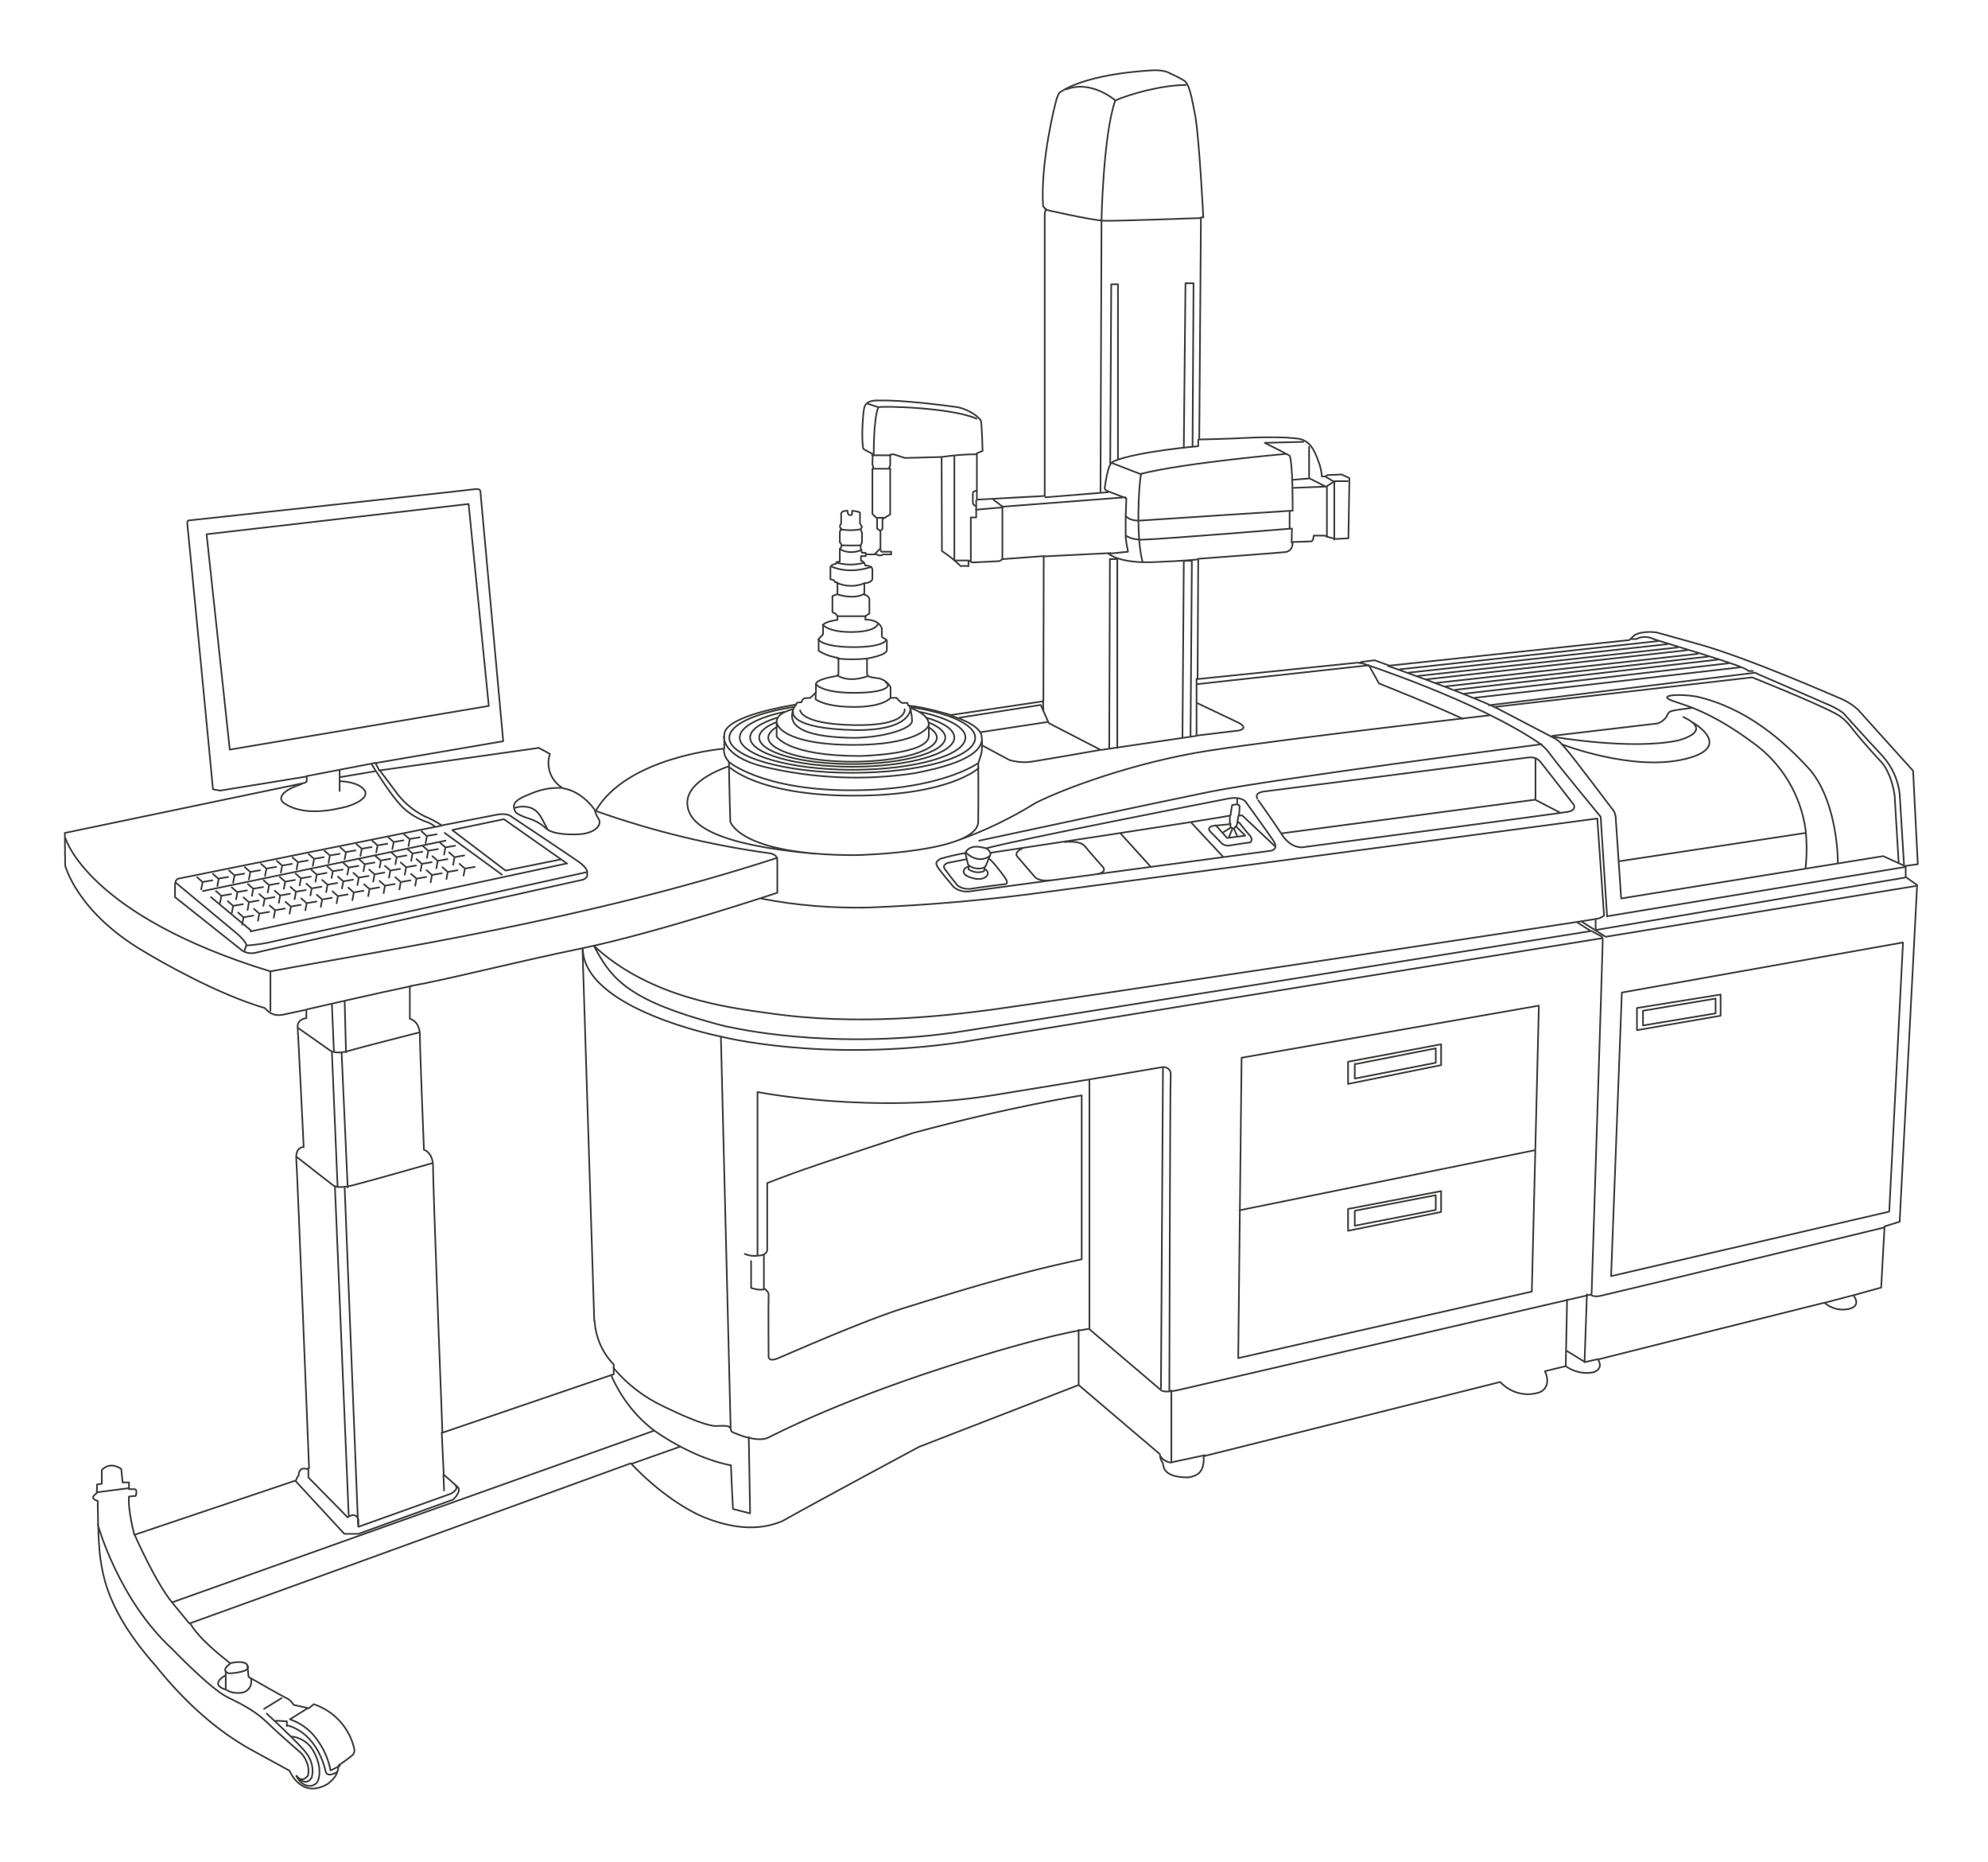 <?xml version="1.0" encoding="utf-8"?>
<!-- Generator: Adobe Illustrator 19.2.0, SVG Export Plug-In . SVG Version: 6.00 Build 0)  -->
<svg version="1.1" id="Layer_1" xmlns="http://www.w3.org/2000/svg" xmlns:xlink="http://www.w3.org/1999/xlink" x="0px" y="0px"
	 viewBox="0 0 591.8 554.1" style="enable-background:new 0 0 591.8 554.1;" xml:space="preserve">
<style type="text/css">
	.st0{fill:none;stroke:#3C3C3B;stroke-width:0.5;stroke-linecap:round;stroke-linejoin:round;}
	.st1{fill:none;}
</style>
<g id="Warstwa_2">
	<g id="Warstwa_1-2">
		<path class="st0" d="M64.3,265.2l1.6,1.4l2.9-0.5 M65.9,266.6l-0.4,2.1 M69,264.1l1.6,1.4l2.9-0.5 M70.7,265.5l-0.4,2.1
			 M73.8,263.1l1.6,1.4l2.9-0.5 M75.4,264.5l-0.4,2.1 M78.5,262l1.6,1.4l2.9-0.5 M80.1,263.5l-0.4,2.1 M83.3,261l1.6,1.4l2.9-0.5
			 M84.9,262.4l-0.4,2.1 M88,260l1.6,1.4l2.9-0.5 M89.6,261.4l-0.4,2.1 M92.7,258.9l1.6,1.4l2.9-0.5 M94.3,260.3l-0.4,2.1
			 M97.5,257.9l1.6,1.4l2.9-0.5 M99.1,259.2l-0.4,2.1 M102.2,256.8l1.6,1.4l2.9-0.5 M103.8,258.2l-0.4,2.1 M107,255.8l1.6,1.4
			l2.9-0.5 M108.6,257.2l-0.4,2.1 M111.7,254.7l1.6,1.4l2.9-0.5 M113.4,256.1l-0.4,2.1 M116.5,253.7l1.6,1.4l2.9-0.5 M118.1,255.1
			l-0.4,2.1 M121.2,252.6l1.6,1.4l2.9-0.5 M122.8,254l-0.4,2.2 M125.9,251.8l1.6,1.4l2.9-0.5 M127.5,253.2l-0.4,2.1 M131,250.8
			l1.6,1.4l2.9-0.5 M132.6,252.2l-0.4,2.1 M67.8,268.2l1.6,1.4l2.9-0.5 M69.4,269.6l-0.4,2.1 M72.5,267.1l1.6,1.4l2.9-0.5
			 M74.1,268.6l-0.4,2.2 M77.2,266.1l1.6,1.4l2.9-0.5 M78.8,267.5l-0.4,2.1 M81.8,265.1l1.6,1.4l2.9-0.5 M83.4,266.5l-0.4,2.2
			 M86.5,264l1.6,1.4l2.9-0.5 M88.1,265.4l-0.4,2.2 M91.2,263l1.6,1.4l2.9-0.5 M92.8,264.4l-0.4,2.1 M95.9,261.9l1.6,1.4l2.9-0.5
			 M97.5,263.3l-0.4,2.2 M100.6,260.9l1.6,1.4l2.9-0.5 M102.2,262.3l-0.4,2.1 M105.2,259.8l1.6,1.4l2.9-0.5 M106.8,261.2l-0.4,2.2
			 M109.9,258.8l1.6,1.4l2.9-0.5 M111.5,260.2l-0.4,2.2 M114.6,257.7l1.6,1.4l2.9-0.5 M116.2,259.1l-0.4,2.1 M119.3,256.7l1.6,1.4
			l2.9-0.5 M120.9,258.1l-0.4,2.2 M124,255.7l1.6,1.4l2.9-0.5 M125.6,257.1l-0.4,2.1 M128.7,254.8l1.6,1.4l2.9-0.5 M130.3,256.2
			l-0.4,2.2 M133.7,253.7l1.6,1.4l2.9-0.5 M135.3,255.2l-0.4,2.2 M70.9,271.6l1.6,1.4l2.9-0.5 M72.5,273l-0.4,2.2 M75.6,270.5
			l1.6,1.4l2.9-0.5 M77.2,271.9l-0.4,2.1 M80.3,269.5l1.6,1.4l2.9-0.5 M81.9,270.9l-0.4,2.2 M85,268.4l1.6,1.4l2.9-0.5 M86.6,269.8
			l-0.4,2.1 M89.7,267.4l1.6,1.4l2.9-0.5 M91.3,268.8l-0.4,2.1 M94.3,266.3l1.6,1.4l2.9-0.5 M95.9,267.7l-0.4,2.2 M99,265.3l1.6,1.4
			l2.9-0.5 M100.6,266.7l-0.4,2.1 M103.7,264.2l1.6,1.4l2.9-0.5 M105.3,265.7l-0.4,2.2 M108.4,263.2l1.6,1.4l2.9-0.5 M110,264.6
			l-0.4,2.1 M113,262.2l1.6,1.4l2.9-0.5 M114.6,263.6l-0.4,2.2 M117.7,261.1l1.6,1.4l2.9-0.5 M119.3,262.5l-0.4,2.2 M122.4,260.1
			l1.6,1.4l2.9-0.5 M124,261.5l-0.4,2.1 M127,259l1.6,1.4l2.9-0.5 M128.6,260.4l-0.4,2.2 M131.7,258.1l1.6,1.4l2.9-0.5 M133.3,259.5
			l-0.4,2.1 M136.8,257.1l1.6,1.4l2.9-0.5 M138.4,258.5l-0.4,2.1 M58.7,261.1l1.6,1.4l2.9-0.5 M60.3,262.6l-0.4,2.1 M63.4,260.1
			l1.6,1.4l2.9-0.5 M65.1,261.6l-0.4,2.1 M68.2,259.1l1.6,1.4l2.9-0.5 M69.8,260.6l-0.4,2.1 M72.9,258.1l1.6,1.4l2.9-0.5
			 M74.5,259.6l-0.4,2.1 M77.7,257.1l1.6,1.4l2.9-0.5 M79.3,258.6l-0.4,2.1 M82.4,256.2l1.6,1.4l2.9-0.5 M84,257.6l-0.4,2.1
			 M87.1,255.2l1.6,1.4l2.9-0.5 M88.7,256.6l-0.4,2.1 M91.9,254.2l1.6,1.4l2.9-0.5 M93.5,255.6l-0.4,2.1 M96.6,253.2l1.6,1.4
			l2.9-0.5 M98.2,254.6l-0.4,2.2 M101.3,252.2l1.6,1.4l2.9-0.5 M103,253.6l-0.4,2.1 M106.1,251.2l1.6,1.4l2.9-0.5 M107.7,252.6
			l-0.4,2.1 M110.8,250.2l1.6,1.4l2.9-0.5 M112.4,251.6l-0.4,2.1 M115.6,249.2l1.6,1.4l2.9-0.5 M117.2,250.6l-0.4,2.1 M120.3,248.3
			l1.6,1.4l3-0.5 M122,249.7l-0.4,2.1 M125.5,247.4l1.5,1.4l3-0.5 M127.1,248.8l-0.4,2.1 M356.4,218.9l12.5-1.5c0,0,3.2-0.7-0.6-2.5
			s-11.8-5.6-11.8-5.6 M482.2,256.3l55.3-8.4 M462.1,219l31.4-3.7c1.1-0.4,2-1.1,2.6-2c0.6-1.4,0.8-1.6,2.5-1.9s5-0.7,5-0.7
			 M462.5,219.3c0,0,22.9,4,36.9,1.1c0,0,11.2-2.6,1.7-7 M464.9,221.5c0,0,21,8.2,36.7,4.4s1-11.7,2-11 M458.9,221.5
			c0,0-79.8,10.3-99,14.2s-55.6,11.8-68.4,14.5 M324.3,395.3v-73.8 M160.3,222.6l-47.4,6.7l-1.1-2.2l38-6.5l-6.8-74.4
			c0,0,0-0.9-1.8-0.6s-85.1,9.3-85.1,9.3s-0.5,0-0.3,1.4s7.6,78.6,7.6,78.6l2.1,0.4l25.8-4.2v1.5l-0.6,0.4l-71.4,14.9l0.1,9.7
			c0,0,3.5,13.9,23.5,25.6C48,286.3,65,296,78.8,300c1.4,1.5,2.8,2.5,5.4,2l7-1.5v2.5c0,0-2.8,0.3-2.6,2.7s1.8,35.7,1.8,35.7
			s-2.5-0.2-2.2,3.6s3.8,91.9,3.8,91.9l-0.7,0.3c0,0-2.3-0.9-2.4,1.9c-0.4,0.4-0.6,1-0.8,1.5L40,456.8c0,0-2-7.5-1.6-11.4
			c1.9-0.2,2-0.2,2-0.2s0.7-2-0.4-2c-0.5,0-1.1,0-1.6,0v-2h-1.9l-0.4-4c0,0-3.1-2.5-5.8,0.3c0,3,0,4.1,0,4.1l-1.4,0.2l-0.1,2.6
			c0,0-1.1,0.7-1.1,1.3s1.4,1,1.4,1s0,11.9,0.8,17.3c0.8,4.8,2,15.5,16.3,31.6c3.1,3.8,13.8,17.3,29.4,25.6
			c9.3,5.1,10.6,5.8,10.6,5.8s3.4,8.6,11.4,3.9c1.7-1.4,3-2.6,3.2-5.5c1.5-1,3-2.1,4.4-3.3c0.3-0.6,0.4-1.3,0.2-1.9
			c-1.5-6.1-6-11-12-13c-1.5,1.2-1.4,1.2-1.4,1.2l-4.6-1c-0.5-0.9-1.3-1.7-2.3-2.1c-1.7-0.8-8.7-4.9-11.1-6.2
			c-0.2-2.2-0.4-3.6-0.4-3.6S73,494,68.5,495c-2.2-1.8-9.2-7.1-11.9-11.9c6.1-2.1,131.2-47.6,131.2-47.6s9.8,10.9,21.6,16
			c5.6,2.2,14.6,5,23.5,1.2c10.3-5.8,40.7-22.1,40.7-22.1l47.5-18.4l24.2,20.6c0,1,0.3,1.9,0.9,2.7c0.1,1.4,0.5,4.2,7.5,4.2
			c2.4-0.4,4.9-1.2,4.6-6.3c5.3-1.3,88.3-22.1,88.3-22.1c2.9,3.1,7.2,4.4,11.3,3.2c2-0.5,3.7-2.8,2-6.4c3.6-0.9,6.2-1.5,6.2-1.5
			c2.4,1.7,5.4,2.4,8.3,1.8c0,0,3.1-0.9,1.3-3.8c8.6-2.2,67.4-16.9,67.4-16.9c1.9,1.7,4.6,2.4,7.1,1.9c4.3-0.9,1.5-4.1,1.5-4.1
			l8.3-2.3l1-18.2l4.5-1.4l5.2-100.2l-3.4-2.4v-3.3l3.6-0.5l-1.4-27.8l-16.4-18.2c-1.4-1.3-3-2.3-4.7-3.1
			c-2.7-1.1-27.3-12-42.4-16.3c-11.3-3.2-13-3.6-13-3.6s-4.2-0.6-6.5,0.9c-0.5,0.5-1,0.9-1.5,1.4l-71.4,7.6l-4.4-1.6l-4,0.5
			l-0.2,0.4l-0.7-0.2l-47.8,4.9l0.2-35.8c0,0,24.3-1.8,26-2c1.3-0.3,2.1-1,2.1-3c4.8-0.1,5.7-0.2,5.7-0.2l0.4-0.6l0.2-1.1h3.2
			c1.1,0.5,2.3,0.8,3.5,1l3.6-0.2l0.3-17.9l-2.3-1.1l-4.3,0.2l-0.6,0.4h-1c-0.1-1.6-0.5-3.2-1.1-4.7c-1-2.7-2.3-6.2-6.3-6.6
			c-3.1-0.3-3.7-0.3-3.7-0.3s-5.4-0.2-10.9,0.1s-14.5,0.5-14.5,0.5l0.5-66.1h0.7c0,0-1.2-23.6-2.4-30.3c-1.2-6.2-1.8-9.4-3.3-10.4
			s-5.1-2.6-5.1-2.6c-1.2-0.4-2.5-0.5-3.8-0.5c-2,0.1-18.9,0.9-27.5,6.2c-0.9,0.5-1,0.8-1.5,2.2s-4.9,18.9-4.1,32
			c0.2,0.4,0.5,0.7,0.9,0.9c-0.3,0.6-0.4,1.2-0.4,1.9v83.5l-20.2,1.1v-13.8l1.7-0.7c0,0-0.2-7.9-0.5-9c-0.6-1.1-3.3-3.2-6.8-4
			c-4.2-0.6-16.9-2.2-23.2-2c-2.2-0.1-4.4,0.1-4.8,2.5s-0.8,9.2-0.2,11.9c0.6,0.4,2.8,1.5,2.8,1.5l-0.1,3.2l0.3,0.7l-0.3,0.6V153
			l1.4,1.3v3l0.7,0.5l0.3,0.3v5.3 M262.1,158l0.6-0.6v-2.9l2.3-1.4v-13.4l-0.3-0.6l0.3-0.5v-3.3l1-0.1l3.4,1.1l10.9-0.3l0.1,28
			c2,1.3,3.9,2.8,5.6,4.5c0.7-0.1,1.5-0.1,2.3,0v-1.7l1.1,0.6l8.1-0.4l1-0.6l12.2-0.9l-0.1,43.2l-27.5,4.1c0,0-7.8-2.4-12.7-2.8
			l-0.3-0.8h-1.6c-0.6-0.4-1.2-1-1.6-1.5c-1.5,0-1.8,0-1.8,0v-3.2c-0.7-1.3-1.9-2.2-3.4-2.6c-2.4-0.4-3.6-0.2-3.6-1.7s0-4.2,0-4.2
			s5.9-1,5.9-2.5V191c0,0,0.2-0.4-0.4-0.8s-1.1-0.2-1.1-1.3v-1.9c0,0-0.6-2.6-4.9-2.6c0-0.4,0-0.8,0.1-1.1l1.1-0.7v-4.3
			c-0.2-0.7-0.8-1.2-1.5-1.3v-3.4c0,0,2.4-0.2,2.4-1.4v-2.8c0,0-0.2-1.1-2.1-1.1c0,0-0.4-1.4-1.3-1.4v-1.4h1.4V165h3.3
			c0.3,0.2,0.6,0.3,1,0.3c0.3,0,0.7-0.1,0.9-0.3h2.4v-0.8h-2.9l-0.5-0.8l-1.5,1.5 M258,165l-0.4-0.5h-1c-0.2-0.5-0.4-1.1-0.4-1.7
			c0-0.5,0.1-0.9,0.4-1.3v-3l-0.4-0.9l0.4-0.8l-0.6-1v-3.3c-0.8-0.3-1.5-0.4-2.3-0.5l-0.1,1.2c0,0-1.3,0.7-1.3-1.2
			c-1,0-1.9,0.2-1.9,1v2.8c0,0-0.8,1,0,1.5c0,0.5,0,0.5,0,0.5s-0.4,0-0.4,0.6v3c0.3,0.2,0.5,0.6,0.5,1c0,0.4-0.2,0.7-0.5,0.9v3.8
			l-1,0.2l-0.1,0.5c0,0-1.7,0.2-1.7,1.1v3.5l1.1,0.3l0.2,0.5l0.8,0.2v3.4l-1.5,0.6v4.8l0.9,0.4l0.6,0.7v1.2c0,0-4.2,0.5-4.3,1.7
			c0,0.9,0,1.8,0,2.6l-1.3,1.4v3.5c1.8,1.1,3.8,1.8,5.9,2.1v4.9l-0.6,0.5c0,0-6.1,0.9-6.1,2.4v2.5l-1.7,1.6l-1.7,0.1
			c-0.5,0.2-0.8,0.7-0.9,1.2c-1,0.1-1.3-0.1-1.7,0.7c-1.9,0.3-21.3,3.4-21.3,9v4.1c0,0-29.1,2.4-38.3,18.6c0,0-3.6-5.8-9.7-6.8
			c-3.6-2.1-5.2-6.4-3.9-10.2c-1.5-0.9-3.5-1.9-3.5-1.9 M177.5,241.4c16.9,6,34.3,10.2,52,12.6c1.2,0.5,1.9,0.5,1.9,2.6v9.1
			c0,0-35.8,11.9-58,16.5s-40.9,9.5-51.4,11.3v9.7c0,0,3,0.6,3,5s1.2,34,1.2,34s2.5,0.6,2.7,4.6c-0.1,3.9,2.8,79.6,2.8,79.6l51-17.4
			v-2.9c-3.4-3.5-5.4-8.1-5.7-13 M176.9,393.1l-3.5-110.8 M91.4,300.4c0,0,21.7-5,31.4-7 M19.5,249.5c0,0,6.5,22.9,61,39.6
			c35.3-6.6,93.7-15.2,150.9-33.8 M80.5,300.8v-11.7 M88.7,305.9l9.5,6.7c0,0,1.6,1.3,5.4,0.2s21.1-5.5,21.1-5.5 M88.3,344.3
			l10.9,8.5c0,0,1.3,1.1,5.7,0s23.7-6.6,23.7-6.6 M88.1,440.9l14.4,15.6h4.2l28.2-10.2c0,0,2.7-2.5,1.3-3.8s-4.1-3.6-4.1-3.6
			l-0.6-12.6 M91.8,437.2v2.5l11.7,11.9c0.4-0.4,1-0.6,1.6-0.7c0.8,0,1.5,0.7,1.6,1.5v2l27.4-9.8c0,0,2.5-1.3,1.6-2.3 M132,438.9
			l0.2,4.7 M103.8,451l-4.1-98 M102.6,353.4l4,100.7 M98.8,313.1l1.7,40.2 M101.7,313.4l1.8,40 M98.8,298.8l0.6,14.3 M102.6,298
			l0.4,15.2 M29.1,444.1l9.3-1.2 M40,456.6c0,0,6.2,14.2,11.3,20.4l5.1,6.2 M51.2,476.9l143.5-51.1 M181.9,409.2
			c2.8,6.5,7.2,12.3,12.9,16.6c6.1,4.3,14.8,8.8,22.8,10.3c0.2,5.9,0.6,13,0.6,13l5.1,1.3l-0.4-22.7 M187.9,435.7l14.7-5.2
			 M29.1,453.7c0,0,6.1,22.3,22.1,37c0,0,11.4,11.9,16.5,14.4s8.3,4.2,11.9,7.6c3.6,3.5,10.2,9.2,10.2,9.2s2.7,3,1.9,6.5
			c-0.6,0.8-1.7,2-3.5,0.2 M78.6,508.6l5.2-3.2 M91.6,508.4l-5.3,3.3c3,1,5.7,2.9,7.6,5.4c2.3,2.9,3.8,6.2,4.5,9.8
			c0.9-0.4,1.9-0.9,2.8-1.4 M79.4,510c0,0,10.6,9.7,12.1,12.2c1.4,2,1.9,4.5,1.3,6.8c0,0-1.6,3.2-4.5-0.5 M86.6,516.8
			c2.7,0.2,5.1,1.7,6.5,4c2.4,4,2.3,7.5,1.5,9.3s-4.3,2.4-6.3-1.4 M85.4,513.5c0,0,8.6,1.3,11.6,13.9c0,0,0.4,1.7,3.3,0 M82.2,512.1
			l3.2,0.2v1.4 M68.6,495.1c0,0-3.2,2-0.5,2.9c0.4,0.1,7.2-0.4,5.5-2.4 M67.2,497.3v5.5c1.3,0.9,2.9,1.2,4.4,1
			c1.8,0,3.3-1.6,3.2-3.4c0-0.3,0-0.6-0.1-0.8 M67,498.7c0,0-4.7,2.5,0,4.1 M182.6,407.1c4.1,4.9,9.2,8.8,15,11.5
			c8.8,4.3,13.6,5.8,15.4,5.8s4.4-0.4,4.5,0.9c0.2,1,0.5,0.9,2.2,1.6c1,0.4,2.1,0.8,3.2,1c0,0,3.6,1,5.7,0s19.5-10.2,51.8-20.7
			s43.8-11.7,43.8-11.7l21.5,18.3c0,0,0.8,0.9,5.5-0.2s122.3-28.3,122.3-28.3s0.7,0.8,2.8,0.4s84.7-20.4,84.7-20.4 M321.1,412.3
			v-16.5 M217.5,425l-2.9-116.5c0,0-40.6-8-41.1-26 M226.5,267.4c10.5,2.1,21.3,2.9,32,2.7c18.1-0.7,36.2-2.3,54.2-4.8
			c20.7-2.8,162.8-21.7,162.8-21.7l2,28.9c-0.6,0.4-1.2,0.8-1.9,0.9c-1.3,0.4-166,25.2-180.4,27.1s-40.2,4.9-66.6,1
			c-11.7-1.6-35.1-4.5-51.8-20c4.6,8.6,8.7,15.2,32.1,22c7.4,2.2,8.5,2.2,8.5,2.2s29.1,6.9,66.7,1.6c22.5-3.4,189.5-30.2,189.5-30.2
			l-4.1-2.6 M473.8,277.1l2.8,1.5c0,0,0.5-0.1,0.5,1.6S473.8,385,473.8,385 M225.5,325c0,0,34.2,6.8,70.5,0.9s50-8.3,50-8.3
			c1.2-0.2,2.3,0.6,2.5,1.7c0,0.2,0,0.4,0,0.6c-0.2,2.7-0.4,93.9-0.4,93.9 M345.6,413.2l0.6-95.6 M225.5,325v48.7
			c-1.3,0.2-2.6,0-3.8-0.5 M223.6,375.3v8c0,0,2.8,1,4.1,0.3c0.9,0.9,1.2,1,1.1,2.5s0,17.6,0,17.6s-0.2,1.8,2.9,0.5
			s25.7-11.3,37.7-15s31.5-10,52.6-14.4V326c0,0-21.5,3.4-50.2,11.2c-27.2,9-33.4,11-43.4,14.9v19.7c0,0,0.2,1.9-2.9,1.9
			 M227.4,373.5v10.2 M348.7,413.8v21.5c-1.2-0.1-2.4-0.7-3.1-1.7 M348.8,435.2l9.8-2.1 M466.1,406.6l0.4-19.8 M472.4,385.2
			l-0.7,20.2l4-0.9 M471.7,405.3l-5.2-3.2 M542.9,387.8l9.5-2.5 M482.8,295.4l83.7-14.9l-4.1,80.1l-82.8,19.2L482.8,295.4z
			 M369.6,314.8l-1,89.4l87.4-19.8l2.1-85.1L369.6,314.8L369.6,314.8z M369,360.2l88-17.9 M214.6,308.5c0,0,30.1,7.8,72.1,1.6
			c30.5-5.1,190.4-30.9,190.4-30.9 M470.7,274.2l7.3,4.6l92.2-15.1 M567,261.2l-92,15.6v-3.2 M401.3,316v6.6L429,317v-6.2L401.3,316
			L401.3,316z M401.3,359.8v6.5l27.7-5.6v-6.2L401.3,359.8L401.3,359.8z M487.3,300v6.6l24.9-4.3V296L487.3,300z M403.3,316.6v4.4
			l24.1-4.7V312l-23.9,4.7 M403.3,360.4v4.4l24.1-4.7v-4.4l-23.9,4.6 M489.1,300.8v4.4l21.6-3.6v-4.4l-21.5,3.6 M404.9,197.2
			c0,0,34.5,11.1,53.5,24.1c1.1,0.9,1.6,1.1,4,4.4c2.4,3.2,14.1,17.4,14.1,17.4l1.9,29.6l88.9-14.7 M444.9,210.4
			c0,0,14.6,7.6,18,9.4c1.5,0.9,1.6,1.2,3.6,3.5s14,18.2,14,18.2c0.3,0.7,0.5,1.5,0.5,2.3l1.6,23.6l78-12.6l6.6,3 M444.9,210.4
			l76.7-8.8c0,0,17.6,7,24.5,10.6c1.5,0.8,3,1.6,5.5,4.9s8.8,10.1,8.8,10.1s2.6,2.9,3.6,9.5c0.3,4.6,1.2,20,1.2,20 M566.8,257.4
			l-1.3-21.2c-0.5-4.2-2.3-8.1-5.1-11.2c-4.6-4.9-11.7-12.8-11.7-12.8c-1.2-0.9-2.5-1.6-3.8-2.2c-2.9-1.3-22.1-9.6-22.1-9.6
			 M547.1,256.8c0,0,0.2-17.4-8.2-27.6c-8-8.8-19-18.5-33.9-21.9c-5.4-0.9-11-0.4-7.8,1s10.8,2.5,24.7,12.8
			c8.5,6.1,14.1,15.4,15.6,25.8c0.4,3.8,0.4,7.5,0,11.3 M215.5,222.8c-0.1,1.5,0.5,2.9,1.5,3.9c0,4.5,0.4,17.8,0.4,17.8
			s2.6,10,37.1,10c2.2,0,36.7-1,36.7-10c0.1-9.3,0-17.3,0-17.3s0.7-2,1-3.2c0.2-1.7,0.2-3.3,0-5c0,0,0-3.3-9.2-6 M215.5,219.1
			c0,0-0.8,5.8,11.5,9c14.9,3.6,30.3,4.3,45.4,2c7-1.4,19.3-4.1,19.9-9.9 M216.9,226.7c0,0,9.8,8.5,36.5,8.5s37.8-8.1,37.8-8.1
			 M216.9,228.1c0,0,8.4,8.7,37.2,8.7s37.2-8.2,37.2-8.2 M216.9,228.1c0,0-12.3,3.8-12.3,10.8s9.5,12.6,38.1,15.2 M284.9,250.2
			c8.2-2.9,16.1-6.7,23.5-11.3c8.2-4.1,29-12,51.5-15.5s83.4-10.5,83.4-10.5"/>
		<path class="st0" d="M407.5,198l3,5.4c0,0,17.1,6.8,24.9,10.5 M407.5,198l-51,5.6 M356.2,202v17l-28.5,4.2l-15.5-8l-2.4-5.4
			l-24.2,3.8 M310.5,208.5l0.1,3 M311.2,62.4c0,0,13.8,3.2,17.6,3.3s28.5-0.8,28.5-0.8 M327.9,65.6c0,0,0.5-25.5,4.1-35.7
			c4.6-2,14-4.6,21-4.6 M331.9,29.8c0,0-7-6.1-14.5-3.2 M327.9,65.8l-0.3,80.8 M311.2,148l18.6-1.5 M356.7,130.9v1.8 M356.7,132.8
			c0,0-17.7,1.5-25,4.4c-0.9,0.5-1.3,0.8-1.9,3c-0.4,1.6-0.7,3.2-0.9,4.8c0,0-0.4,0.7,0.9,1.2s5.5,2.1,5.5,2.1l-0.2,5.4v6
			c0.1,1.5,0.4,3,0.7,4.5c-1.8,0.2-5.8,0.6-5.8,0.6s3.1,2.9,13.3,2.5s13.1-0.8,13.1-0.8 M335.1,153.5c0,0,0.9,1.7,4.8,1.4
			s44.6-2.9,44.6-2.9 M384.5,161.5l0.1-4.2c0,0-38.9,3.2-44.4,3.3c-1.8,0.1-3.6-0.3-5.1-1.2 M383.9,152v5.4 M384.8,152
			c0,0,0.1-14.3-0.9-16.4c-1.4-0.8-7.4-3.8-7.4-3.8l11.5-0.3 M382.7,135.1c0,0-29.7,2.6-43,5.9c-0.8,3.7-1.5,19.3,0.4,26.1
			 M339.8,141.2l-8.8-3.4 M385.1,145.2l9.9-0.4v14.9 M401.2,143.2h-4v17.4 M394.8,144.8l2.4-1.5 M335,148l-36.5,2.8l-2.7-2
			 M298.4,150.8v15.6 M290.6,149v5H289v12.8 M284.1,166.8h4 M284.1,166.6v-30.7 M280.4,136c3.4-0.5,6.8-0.8,10.2-0.8 M259.6,135.5
			h5.4 M259.9,139.5h5.1 M261.2,154.1h2.1 M260.1,135.5c0,0-0.1-11.2,1.4-14.3c0.7-0.4,21.4,0,29.2,3.4 M261.5,121.2l-3.1-1
			 M376,235.6c0,0,53.3-6.8,78.5-10.1c1.6-0.2,2.9-0.2,4.2,1.4s9.8,12.6,9.8,12.6s0.9,1.6-1.7,2.1s-78.6,10.5-78.6,10.5
			s-3.2,0.8-6.1-3c-2.8-4.3-7.5-10.9-7.5-10.9S372.8,236.2,376,235.6L376,235.6z M464.5,241.9l-7.5-3.9l-75.3,10 M457.1,237.9v-12.2
			 M413.2,198.2c0,0,20.2,7,31.9,12.3 M485.6,190.2h1.5c1.5-0.8,3.2-0.8,4.7-0.2c2.6,1.1,28.7,8.4,28.6,9.7h1.4 M416.7,199.2
			l76.9-8.4 M419.3,200.2l77.2-8.5 M421.9,201.2l77.5-8.5 M424.5,202.2l77.8-8.7 M427.1,203.3l78.3-8.7 M430.3,204.3l78.3-8.9
			 M433.2,205.3l78.3-9 M435.5,206.5l79.1-9.1 M438.8,207.7l79.3-9.1 M443.2,209.9l79.4-9.7 M287.3,253.9c-2.5,0.4-5,1-7.4,1.7
			c-0.9,0.7-1.9,1-0.4,3s4.5,5.5,4.5,5.5c1.5,1.1,3.4,1.5,5.3,1.1c3.4-0.5,89-12,89-12s2.6-0.3,0.7-3.1s-8.2-11.5-8.2-11.5
			s-1.2-1.7-5.3-0.9s-61.6,12-72,14.8C291.7,251.9,288.6,251.3,287.3,253.9L287.3,253.9z M287.4,254l0.8,3.4c0.9,0.7,1.9,1.1,3,1.1
			c1.9,0.1,2.3-0.9,2.3-0.9l1.4-3.5c-0.2-0.7-0.7-1.3-1.4-1.7 M287.6,253.8c0,0,3.5,3.6,7.1,0.9 M288.4,257.8l-0.1,0.9
			c1.3,0.9,3,1.2,4.6,0.6c0.3-1.2,0.3-1.3,0.3-1.3 M288.3,258c-0.6,0-1.2,0.4-1.4,1.1c-0.3,1.1,1,1.9,3.3,2.4s3.6-0.6,3.8-1.2
			c0.2-0.7-0.2-1.4-0.9-1.6 M287.8,255.7l-5.6,1.1c0,0-1.9,0.5-0.9,1.9s3.7,4.8,3.7,4.8c1.2,0.9,2.7,1.2,4.1,1
			c2.3-0.4,10.3-1.4,10.3-1.4s1-0.2-0.3-2s-3.9-5.2-4.7-5.5 M294.9,253.8c0,0,67-10.1,71.4-11.1c0.1-1.1,0.3-2.1,0.5-3.1
			c0,0,2.2-0.6,2.2,0.4c0,1.6-0.2,2.7-0.2,2.7h1l9.8,9.2 M368.3,237.6v1.8 M366.1,242.8v2.5l-5.1,0.5c0,0-1.9,0.5-0.7,1.7
			s3.4,3.5,3.4,3.5c0.7,0.6,1.7,0.8,2.5,0.6c1.7-0.3,6-0.9,6-0.9s1-0.8-0.2-2.1s-3.1-3.8-3.1-3.8h-0.6l0.4-2.1 M361.9,245.6l3.4,3.8
			l5.4-0.7L368,246l0.5-1.4 M366.3,245.1v1.2l1.1,0.3l0.5-0.7 M366.4,246.3l-2.1,1.3 M367.3,246.6l0.9,2 M366.9,246.6l-1,2.4
			 M333.7,248.2l8.8,9.7 M354.6,244.8l9.5,10.2 M304.2,252.6c0,0-2.5,1-1.3,2.4c1.2,1.4,5,5.8,5,5.8s1,1.8,5.6,1.1 M317,250.6
			c0,0,4.5-0.6,6,1.3s5.3,6.1,5.3,6.1s1.6,1.7-2.1,2.2 M311.7,214.9l-19.7,3 M292.3,221.8l8.2,4.4c2.1,0.6,4.4,0.8,6.5,0.5
			c3.4-0.5,20.5-3.5,20.5-3.5 M330.5,138l0.3-53.4h2v52 M352.4,133.1l0.5-48.8h2.4l-0.3,48.5 M310.6,165.6l20-1 M330.2,222.8
			l0.2-56.4h2.2v56.2 M352,219.6l0.4-52.7h2.4l-0.4,52.4 M394.8,144.9l-5.1-2.6V133 M389.7,142.4l-4.8,0.4 M394.5,141.8l2.8,1.7
			 M298.5,151l-8,0.7 M290.5,146.1c0,0-0.9,0-0.9,0.8v2.8c0.1,0.5,0.5,0.8,0.9,0.9 M237,209.8c0,0-1,0.7-1.2,2.9s0.9,6.7,18.3,6.9
			c9.2-0.1,17.4-2.8,17.4-5c0-1.5-0.3-3-0.7-4.4 M236,211.1c0,0-4.8,1-4.8,3.6s5.3,7,22.9,7s22.4-4.7,22.4-6.1s-1.2-3.4-5.5-4.9
			 M231.2,214.6v4.6c0,0,3.2,5.8,24.8,5.8c0,0,20.5-0.4,20.5-6v-3.9 M276.5,216.5c1.5,0.9,2.4,2,2.4,3c0,4-11.3,7.2-25.1,7.2
			c-13.9,0-25.1-3.2-25.1-7.2c0-1.1,1-2.2,2.6-3.2 M276.4,215c3.2,1.3,5,2.9,5,4.5c0,4.4-12.4,7.9-27.7,7.9s-27.7-3.5-27.7-7.9
			c0-1.7,1.9-3.3,5.2-4.6 M275.8,213.6c5.2,1.5,8.3,3.6,8.3,5.9c0,4.8-13.6,8.7-30.4,8.7s-30.4-3.9-30.4-8.7c0-2.3,3-4.3,8-5.9
			 M274,211.9c8.1,1.8,13.4,4.5,13.4,7.6c0,5.3-15.1,9.6-33.6,9.6s-33.6-4.3-33.6-9.6c0-3.1,5.4-6,13.6-7.7 M270.8,210.4
			c11.6,1.7,19.5,5.2,19.5,9.2c0,5.8-16.4,10.4-36.6,10.4s-36.6-4.7-36.6-10.4c0-4,7.8-7.4,19.2-9.2 M236.1,211.9
			c0,0-1.6,5,18.9,5.4c16.4,0,16-6.3,16-6.3 M242.8,206.2v1.9c0,0,2.6,2.3,11.5,2.3c8.8,0,10.8-2.7,10.8-2.7 M242.9,203.6
			c0,0,1.5,2.6,11.3,2.6c9.8,0,11.2-2.1,9.5-3.1 M249.3,201c0,0,3,2.4,9.1,0.2 M238.2,211.4c0,0,0,4.1,16,4.4s15.1-4.7,15.1-4.7
			 M249.3,196c2.9,0.3,5.9,0.3,8.8,0 M243.6,190.3c0,0,1,2.2,10.2,2.3c9.2,0,9.9-2,9.9-2 M244.9,185.9c0,0,1.6,2.3,8.9,2.2
			c7.3-0.1,7.6-2.5,7.6-2.5 M249.3,183.4h8.4 M249.3,176.9c0,0,4.9,1.7,8-0.2 M249,173.4c2.6,1.2,5.6,1.3,8.3,0.2 M249.2,167.5
			c2.6,0.7,5.4,0.7,8,0 M247.5,168.6c0,0,4.8,2.5,11.9,0.1 M250.2,163.5c0,0,2.4,1.7,6.3,0.2 M250.6,162.3c0,0,4.1,0.1,5.6,0
			 M250.2,157.5c2,0.4,4,0.4,6,0 M91.2,231L112,227 M101.1,229.2v3.3c0,0,5.6,0,7.5,2.8c0.5,0.9,0.6,2.9-5.5,4.8
			c-2.7,0.6-12.5,3.3-18.7-1.2c-1.5-1.1-1-3.5,5.3-5.5 M101.1,232.4v3 M101.2,231.3l10.7-1.8l-1.3-2.1 M68.4,223.1l77.1-13l-6-60.1
			l-78,9L68.4,223.1L68.4,223.1z M112,229.6c0,0,4.4,7.1,7.6,10.4c2.2,2.2,4.9,3.8,7.9,4.8c0.7,0.3,1.4,0.7,2.1,1.3l2-0.4
			c-1.7-1.1-3.5-2.1-5.3-2.8c-3.5-1.8-6.5-4.4-8.8-7.7c-3.1-4.1-4.4-5.9-4.4-5.9 M129.5,246.1l-76.4,15.4c0,0-1,0.1-1,2.1v3.4
			l20,15.9c1.2,0.8,2.7,1,4.2,0.6c2.5-0.7,97.3-21.7,97.3-21.7s1.2-0.5,1.2-1.2v-1.2c0,0-0.1-1.2-2.5-2.9
			c-2.4-1.7-20.4-13.7-20.4-13.7s-1.2-0.9-4.2-0.3s-15.9,3.1-15.9,3.1 M132.4,247.9l17,12.4 M132.6,250.2l-72.2,15 M74.8,277l-12-10
			L74.8,277z M168.8,257L150,243.8 M168.6,257l-94,20.2 M134.7,247.1l15.8,12l16.3-3.3 M150,243.8l-15.3,3.2 M52.2,262.6l18.4,15.3
			c0,0,2.6,2.2,2.8,3.5c2.8-0.2,5.6-0.6,8.4-1.3c5.9-1.3,92.7-20.5,92.7-20.5 M73.3,281.3l-0.6,1.9 M167,234.5
			c-2.6-0.1-5.2,0.3-7.7,1.2c-3.5,1.4-7.1,2.6-6.2,5.1c0.3,1,0.6,1.3,2.4,2.1s4.1,1,7,3.6c1.4,1.4,5.1,2,9.7,1.8s7.2-2.6,6-4.6
			c-0.5-0.7-0.9-1.6-1.1-2.5 M153.1,240.5c1.6-0.6,3.5-0.6,5.1,0c2.5,1.1,3,3.1,4.9,6.5"/>
		<rect x="-50" y="-96.2" class="st1" width="692" height="645"/>
	</g>
</g>
</svg>
